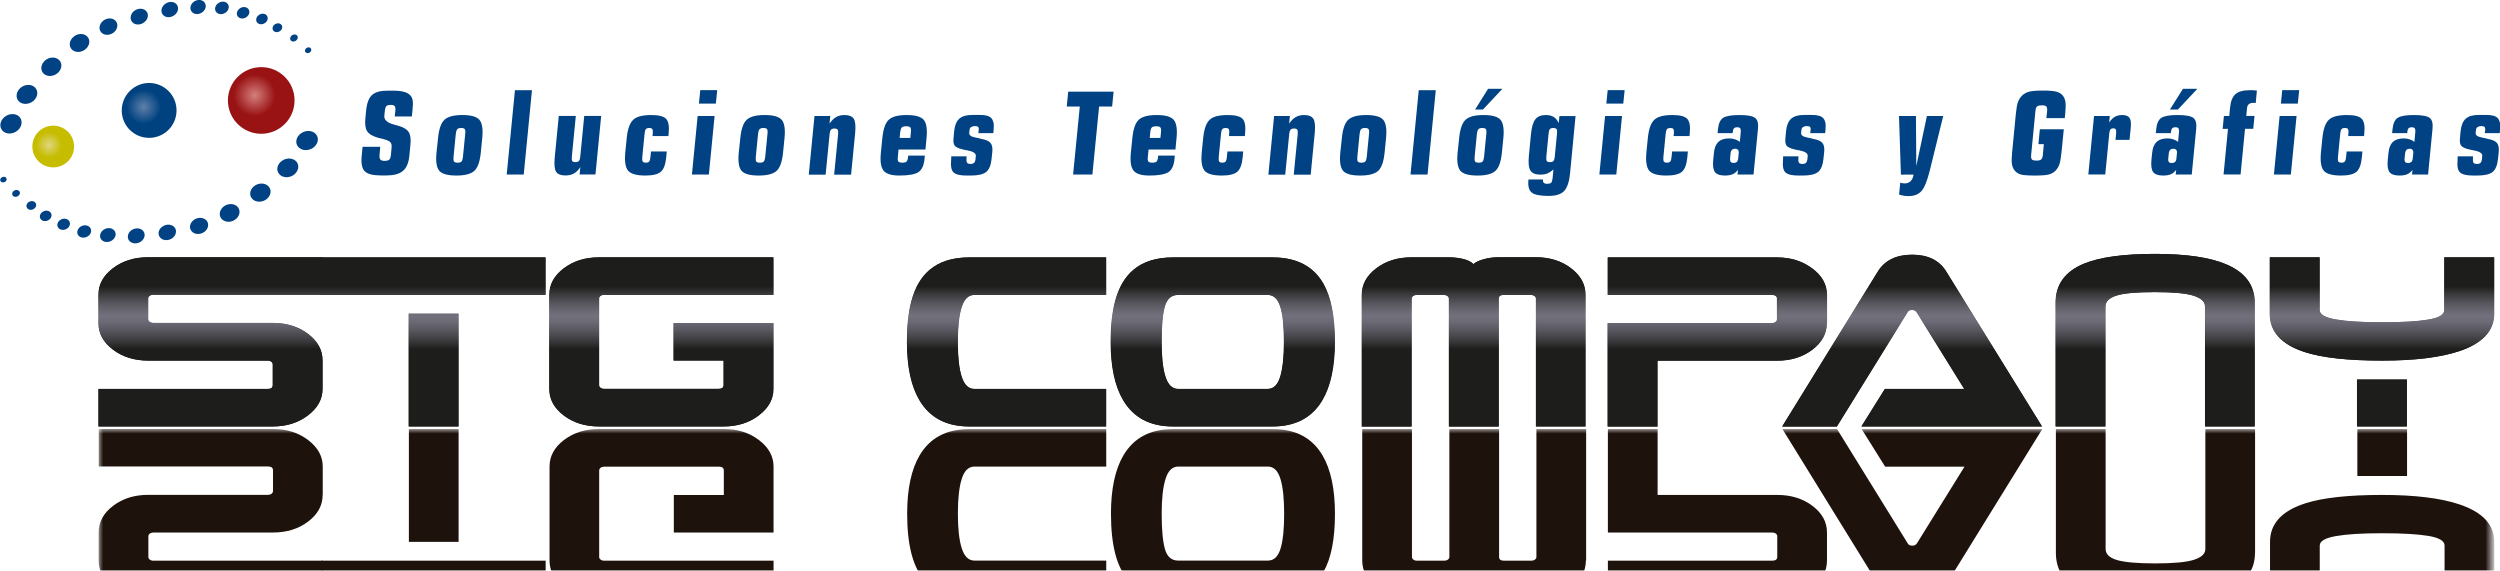 <?xml version="1.0" encoding="utf-8"?>
<!-- Generator: Adobe Illustrator 27.0.0, SVG Export Plug-In . SVG Version: 6.00 Build 0)  -->
<svg version="1.1" id="Capa_1" xmlns="http://www.w3.org/2000/svg" xmlns:xlink="http://www.w3.org/1999/xlink" x="0px" y="0px"
	 viewBox="0 0 276 63" style="enable-background:new 0 0 276 63;" xml:space="preserve">
<style type="text/css">
	.Estilo_x0020_gráfico_x0020_2{fill:url(#SVGID_1_);}
	.st0{fill:#FFFFFF;}
	.st1{fill:url(#SVGID_00000154389608802964830920000002975917929902752424_);}
	.st2{fill:url(#SVGID_00000170268105645818978270000012199831200044182935_);}
	.st3{fill:url(#SVGID_00000129182667956125364230000012666923064892286359_);}
	.st4{fill:url(#SVGID_00000152953581120800523010000011179394626605052853_);}
	.st5{fill:url(#SVGID_00000152981878882651308730000008389173847999289017_);}
	.st6{fill:url(#SVGID_00000003803143865881279200000003560928072481854138_);}
	.st7{fill:url(#SVGID_00000150079078221227761260000004916942668189402808_);}
	.st8{fill:url(#SVGID_00000089574807395594277360000016338290256188656298_);}
	.st9{fill:url(#SVGID_00000127004030570164182690000002114001468137231039_);}
	.st10{fill:url(#SVGID_00000047048903593810014320000008842466286464991628_);}
	.st11{fill:url(#SVGID_00000147203210289516350760000016080708250825994158_);}
	.st12{fill:url(#SVGID_00000133496756365413048940000001109109103653689223_);}
	.st13{fill:url(#SVGID_00000114796633879373284440000013974960387301754512_);}
	.st14{filter:url(#Adobe_OpacityMaskFilter);}
	.st15{fill:url(#SVGID_00000052798057422421552710000007060132319177483146_);}
	.st16{mask:url(#SVGID_00000157306331195891372510000018164908597539717768_);}
	.st17{fill:url(#SVGID_00000152956369436254650740000016305329053238660256_);}
	.st18{fill:url(#SVGID_00000132077274716096164900000003945739468016902026_);}
	.st19{fill:url(#SVGID_00000081619334679694665340000014939999793590604712_);}
	.st20{fill:url(#SVGID_00000161615709917991208180000001643762693280161182_);}
	.st21{fill:url(#SVGID_00000030482259957485916730000014525247882785646483_);}
	.st22{fill:url(#SVGID_00000013901225243951084440000002063508839721678771_);}
	.st23{fill:url(#SVGID_00000083076996805459519600000004534783358257537723_);}
	.st24{fill:url(#SVGID_00000066498968484956093870000013735790945331162785_);}
	.st25{fill:url(#SVGID_00000105388766424892490470000009300482005948057247_);}
	.st26{fill:url(#SVGID_00000147209729062031227470000006938264300783996858_);}
	.st27{fill:url(#SVGID_00000001632479992838356670000007868370038731589282_);}
	.st28{fill:url(#SVGID_00000114759303928126522250000001796796009128632234_);}
	.st29{fill:url(#SVGID_00000046314358690005575880000012563279976189859231_);}
	.st30{filter:url(#Adobe_OpacityMaskFilter_00000173123499117530189450000001572748039381931681_);}
	.st31{fill:url(#SVGID_00000064320523690650297690000002358956067472619422_);}
	.st32{mask:url(#SVGID_00000093891247450423139710000008231947311347107735_);}
	.st33{fill:url(#SVGID_00000103967181870655952390000015394299212099843712_);}
	.st34{fill:url(#SVGID_00000121993707249548095980000015886994382011652244_);}
	.st35{fill:url(#SVGID_00000150095970348293711550000002357768976347835060_);}
	.st36{fill:url(#SVGID_00000177461379715896757890000016979293138839724716_);}
	.st37{fill:url(#SVGID_00000008115633352724872860000012490435452349044875_);}
	.st38{fill:url(#SVGID_00000077301931869480625670000011519588773870250916_);}
	.st39{fill:url(#SVGID_00000177465543156707507280000000135149145533148804_);}
	.st40{fill:url(#SVGID_00000049201758930635528350000005300968871653128321_);}
	.st41{fill:url(#SVGID_00000146457569365393483940000011651362038905187003_);}
	.st42{fill:url(#SVGID_00000040566891577213697750000015377708658787492287_);}
	.st43{fill:#004283;}
	.st44{fill:url(#SVGID_00000025440941363196491070000008304480303958754230_);}
	.st45{fill:url(#SVGID_00000112607226015814281860000011231881759131025035_);}
	.st46{fill:url(#SVGID_00000003070085246597083480000004884022142536183480_);}
	.st47{fill:url(#SVGID_00000012469119784030423800000003287793278623149486_);}
	.st48{fill:url(#SVGID_00000106141012932744075950000006594417852012696500_);}
	.st49{fill:url(#SVGID_00000124848221186618023900000015590387532227816837_);}
	.st50{fill:url(#SVGID_00000048464831018878306420000017447443752371671692_);}
	.st51{fill:url(#SVGID_00000179627896630383874540000010434816334636089534_);}
	.st52{fill:url(#SVGID_00000167391914156117911730000016249409186063641739_);}
	.st53{fill:url(#SVGID_00000166673227392395723230000018162338663094719900_);}
	.st54{fill:url(#SVGID_00000056417978767988680110000013162510954421458843_);}
	.st55{fill:url(#SVGID_00000158001621002468806460000017897576618214834579_);}
	.st56{fill:url(#SVGID_00000003074202732638868060000018386345878371072687_);}
	.st57{filter:url(#Adobe_OpacityMaskFilter_00000163755627415180124820000018315937054109721501_);}
	.st58{fill:url(#SVGID_00000158736005819763325430000010596061411887740572_);}
	.st59{mask:url(#SVGID_00000082359965726264655990000009170023285288744367_);}
	.st60{fill:#1E120D;}
</style>
<linearGradient id="SVGID_1_" gradientUnits="userSpaceOnUse" x1="-203.413" y1="57.823" x2="-203.413" y2="58.823">
	<stop  offset="0" style="stop-color:#1E120D"/>
	<stop  offset="0.082" style="stop-color:#281D19"/>
	<stop  offset="0.232" style="stop-color:#423A3A"/>
	<stop  offset="0.431" style="stop-color:#6C6A6E"/>
	<stop  offset="0.463" style="stop-color:#737277"/>
	<stop  offset="0.669" style="stop-color:#4E4849"/>
	<stop  offset="0.888" style="stop-color:#2B211E"/>
	<stop  offset="1" style="stop-color:#1E120D"/>
</linearGradient>
<g>
	<g>
		<g>
			
				<linearGradient id="SVGID_00000056422588871058245540000015877249002266008706_" gradientUnits="userSpaceOnUse" x1="143.097" y1="31.612" x2="143.097" y2="38.572">
				<stop  offset="0" style="stop-color:#1E120D"/>
				<stop  offset="0.082" style="stop-color:#281D19"/>
				<stop  offset="0.232" style="stop-color:#423A3A"/>
				<stop  offset="0.431" style="stop-color:#6C6A6E"/>
				<stop  offset="0.463" style="stop-color:#737277"/>
				<stop  offset="0.669" style="stop-color:#4E4849"/>
				<stop  offset="0.888" style="stop-color:#2B211E"/>
				<stop  offset="1" style="stop-color:#1E120D"/>
			</linearGradient>
			<path style="fill:url(#SVGID_00000056422588871058245540000015877249002266008706_);" d="M35.59,42.94c0,1.12-0.53,2.09-1.6,2.91
				s-2.36,1.23-3.89,1.23H10.86v-4.14h18.7c0.36,0,0.54-0.14,0.54-0.43v-2.27c0-0.13-0.05-0.23-0.16-0.31
				c-0.11-0.08-0.23-0.12-0.39-0.12H16.35c-1.52,0-2.82-0.4-3.89-1.21s-1.6-1.78-1.6-2.94v-3.11c0-1.15,0.53-2.13,1.6-2.94
				s2.36-1.21,3.89-1.21h19.24v4.14h-18.7c-0.15,0-0.28,0.04-0.39,0.12s-0.16,0.18-0.16,0.29v2.29c0,0.12,0.05,0.21,0.16,0.29
				s0.23,0.12,0.39,0.12H30.1c1.52,0,2.82,0.4,3.89,1.21c1.07,0.81,1.6,1.79,1.6,2.94V42.94z"/>
			
				<linearGradient id="SVGID_00000070821119001753473120000002345930919648309161_" gradientUnits="userSpaceOnUse" x1="143.097" y1="31.612" x2="143.097" y2="38.572">
				<stop  offset="0" style="stop-color:#1E120D"/>
				<stop  offset="0.082" style="stop-color:#281D19"/>
				<stop  offset="0.232" style="stop-color:#423A3A"/>
				<stop  offset="0.431" style="stop-color:#6C6A6E"/>
				<stop  offset="0.463" style="stop-color:#737277"/>
				<stop  offset="0.669" style="stop-color:#4E4849"/>
				<stop  offset="0.888" style="stop-color:#2B211E"/>
				<stop  offset="1" style="stop-color:#1E120D"/>
			</linearGradient>
			<path style="fill:url(#SVGID_00000070821119001753473120000002345930919648309161_);" d="M60.2,32.56H35.47v-4.14H60.2V32.56z
				 M50.6,47.08h-5.49V34.63h5.49V47.08z"/>
			
				<linearGradient id="SVGID_00000124855246482448995620000017820674436136065922_" gradientUnits="userSpaceOnUse" x1="143.097" y1="31.612" x2="143.097" y2="38.572">
				<stop  offset="0" style="stop-color:#1E120D"/>
				<stop  offset="0.082" style="stop-color:#281D19"/>
				<stop  offset="0.232" style="stop-color:#423A3A"/>
				<stop  offset="0.431" style="stop-color:#6C6A6E"/>
				<stop  offset="0.463" style="stop-color:#737277"/>
				<stop  offset="0.669" style="stop-color:#4E4849"/>
				<stop  offset="0.888" style="stop-color:#2B211E"/>
				<stop  offset="1" style="stop-color:#1E120D"/>
			</linearGradient>
			<path style="fill:url(#SVGID_00000124855246482448995620000017820674436136065922_);" d="M85.36,42.94c0,1.12-0.53,2.09-1.6,2.91
				s-2.36,1.23-3.89,1.23H66.12c-1.53,0-2.82-0.4-3.89-1.21c-1.07-0.81-1.6-1.78-1.6-2.94V32.56c0-1.15,0.53-2.13,1.6-2.94
				s2.36-1.21,3.89-1.21h19.24v4.14h-18.7c-0.15,0-0.28,0.04-0.39,0.12c-0.11,0.08-0.16,0.18-0.16,0.29v9.54
				c0,0.13,0.05,0.23,0.16,0.31c0.1,0.08,0.23,0.12,0.39,0.12h12.67c0.36,0,0.54-0.14,0.54-0.43v-2.7h-5.52v-4.14h11.01V42.94z"/>
			
				<linearGradient id="SVGID_00000067210762997273767190000006763148883648684184_" gradientUnits="userSpaceOnUse" x1="143.097" y1="31.612" x2="143.097" y2="38.572">
				<stop  offset="0" style="stop-color:#1E120D"/>
				<stop  offset="0.082" style="stop-color:#281D19"/>
				<stop  offset="0.232" style="stop-color:#423A3A"/>
				<stop  offset="0.431" style="stop-color:#6C6A6E"/>
				<stop  offset="0.463" style="stop-color:#737277"/>
				<stop  offset="0.669" style="stop-color:#4E4849"/>
				<stop  offset="0.888" style="stop-color:#2B211E"/>
				<stop  offset="1" style="stop-color:#1E120D"/>
			</linearGradient>
			<path style="fill:url(#SVGID_00000067210762997273767190000006763148883648684184_);" d="M122.1,47.08h-15.12
				c-2.52,0-4.35-0.97-5.49-2.91c-0.92-1.55-1.37-3.7-1.37-6.43c0-1.78,0.16-3.28,0.49-4.49c0.4-1.51,1.07-2.66,2-3.45
				c1.09-0.92,2.54-1.38,4.37-1.38h15.12v4.14h-14.55c-0.65,0-1.12,0.45-1.4,1.35c-0.29,0.9-0.43,2.18-0.43,3.83
				c0,1.67,0.14,2.95,0.43,3.85s0.75,1.35,1.4,1.35h14.55V47.08z"/>
			
				<linearGradient id="SVGID_00000174581371725528326250000013587159956073779125_" gradientUnits="userSpaceOnUse" x1="143.097" y1="31.612" x2="143.097" y2="38.572">
				<stop  offset="0" style="stop-color:#1E120D"/>
				<stop  offset="0.082" style="stop-color:#281D19"/>
				<stop  offset="0.232" style="stop-color:#423A3A"/>
				<stop  offset="0.431" style="stop-color:#6C6A6E"/>
				<stop  offset="0.463" style="stop-color:#737277"/>
				<stop  offset="0.669" style="stop-color:#4E4849"/>
				<stop  offset="0.888" style="stop-color:#2B211E"/>
				<stop  offset="1" style="stop-color:#1E120D"/>
			</linearGradient>
			<path style="fill:url(#SVGID_00000174581371725528326250000013587159956073779125_);" d="M147.34,37.74
				c0,2.73-0.46,4.88-1.37,6.43c-1.14,1.94-2.97,2.91-5.49,2.91h-11.01c-2.52,0-4.35-0.97-5.49-2.91c-0.92-1.55-1.37-3.7-1.37-6.43
				c0-1.78,0.16-3.28,0.49-4.49c0.4-1.51,1.07-2.66,2-3.45c1.09-0.92,2.54-1.38,4.37-1.38h11.01c2.63,0,4.5,0.97,5.6,2.91
				C146.92,32.81,147.34,34.95,147.34,37.74z M141.74,37.74c0-1.7-0.13-2.99-0.4-3.86c-0.27-0.88-0.73-1.32-1.4-1.32h-9.89
				c-0.74,0-1.23,0.42-1.47,1.27c-0.24,0.85-0.36,2.15-0.36,3.91c0,1.67,0.14,2.95,0.43,3.85s0.75,1.35,1.4,1.35h9.89
				c0.65,0,1.11-0.45,1.39-1.36C141.6,40.67,141.74,39.39,141.74,37.74z"/>
			
				<linearGradient id="SVGID_00000100362655815574665340000005027870729429838741_" gradientUnits="userSpaceOnUse" x1="143.097" y1="31.612" x2="143.097" y2="38.572">
				<stop  offset="0" style="stop-color:#1E120D"/>
				<stop  offset="0.082" style="stop-color:#281D19"/>
				<stop  offset="0.232" style="stop-color:#423A3A"/>
				<stop  offset="0.431" style="stop-color:#6C6A6E"/>
				<stop  offset="0.463" style="stop-color:#737277"/>
				<stop  offset="0.669" style="stop-color:#4E4849"/>
				<stop  offset="0.888" style="stop-color:#2B211E"/>
				<stop  offset="1" style="stop-color:#1E120D"/>
			</linearGradient>
			<path style="fill:url(#SVGID_00000100362655815574665340000005027870729429838741_);" d="M175.05,47.08h-5.49V32.97
				c0-0.12-0.05-0.21-0.16-0.29c-0.11-0.08-0.23-0.12-0.39-0.12h-3.03c-0.36,0-0.54,0.14-0.54,0.41v14.12h-5.49V32.97
				c0-0.12-0.05-0.21-0.16-0.29s-0.23-0.12-0.39-0.12h-3.03c-0.15,0-0.28,0.04-0.39,0.12c-0.11,0.08-0.16,0.18-0.16,0.29v14.12
				h-5.49V32.56c0-1.15,0.53-2.13,1.6-2.94c1.07-0.81,2.36-1.21,3.88-1.21h4.11c0.57,0,1.1,0.06,1.6,0.18
				c0.49,0.12,0.88,0.31,1.14,0.57c0.25-0.23,0.63-0.41,1.16-0.55c0.52-0.14,1.06-0.21,1.61-0.21h4.11c1.52,0,2.82,0.4,3.88,1.21
				s1.6,1.78,1.6,2.94V47.08z"/>
			
				<linearGradient id="SVGID_00000003804865379031805930000018398810503236406180_" gradientUnits="userSpaceOnUse" x1="143.097" y1="31.612" x2="143.097" y2="38.572">
				<stop  offset="0" style="stop-color:#1E120D"/>
				<stop  offset="0.082" style="stop-color:#281D19"/>
				<stop  offset="0.232" style="stop-color:#423A3A"/>
				<stop  offset="0.431" style="stop-color:#6C6A6E"/>
				<stop  offset="0.463" style="stop-color:#737277"/>
				<stop  offset="0.669" style="stop-color:#4E4849"/>
				<stop  offset="0.888" style="stop-color:#2B211E"/>
				<stop  offset="1" style="stop-color:#1E120D"/>
			</linearGradient>
			<path style="fill:url(#SVGID_00000003804865379031805930000018398810503236406180_);" d="M201.66,35.67
				c0,1.15-0.53,2.13-1.6,2.94s-2.36,1.21-3.89,1.21h-13.21v7.27h-5.49V35.67h18.12c0.17,0,0.31-0.04,0.42-0.12
				c0.1-0.08,0.16-0.18,0.16-0.29v-2.29c0-0.27-0.19-0.41-0.57-0.41h-18.12v-4.14h18.7c1.49,0,2.77,0.4,3.86,1.21
				c1.09,0.81,1.63,1.78,1.63,2.94V35.67z"/>
			
				<linearGradient id="SVGID_00000088830058586088316940000004978476132063752347_" gradientUnits="userSpaceOnUse" x1="143.097" y1="31.612" x2="143.097" y2="38.572">
				<stop  offset="0" style="stop-color:#1E120D"/>
				<stop  offset="0.082" style="stop-color:#281D19"/>
				<stop  offset="0.232" style="stop-color:#423A3A"/>
				<stop  offset="0.431" style="stop-color:#6C6A6E"/>
				<stop  offset="0.463" style="stop-color:#737277"/>
				<stop  offset="0.669" style="stop-color:#4E4849"/>
				<stop  offset="0.888" style="stop-color:#2B211E"/>
				<stop  offset="1" style="stop-color:#1E120D"/>
			</linearGradient>
			<path style="fill:url(#SVGID_00000088830058586088316940000004978476132063752347_);" d="M225.42,47.08h-19.93l2.59-4.14h8.76
				l-5.26-8.48c-0.11-0.16-0.28-0.24-0.49-0.24c-0.27,0-0.44,0.08-0.51,0.24l-7.81,12.63h-6.03l10.55-17.09
				c0.76-1.25,2.03-1.88,3.8-1.88c1.75,0,3.01,0.63,3.77,1.88L225.42,47.08z"/>
			
				<linearGradient id="SVGID_00000018228437165424782880000004686754413747354010_" gradientUnits="userSpaceOnUse" x1="143.097" y1="31.612" x2="143.097" y2="38.572">
				<stop  offset="0" style="stop-color:#1E120D"/>
				<stop  offset="0.082" style="stop-color:#281D19"/>
				<stop  offset="0.232" style="stop-color:#423A3A"/>
				<stop  offset="0.431" style="stop-color:#6C6A6E"/>
				<stop  offset="0.463" style="stop-color:#737277"/>
				<stop  offset="0.669" style="stop-color:#4E4849"/>
				<stop  offset="0.888" style="stop-color:#2B211E"/>
				<stop  offset="1" style="stop-color:#1E120D"/>
			</linearGradient>
			<path style="fill:url(#SVGID_00000018228437165424782880000004686754413747354010_);" d="M248.92,47.08h-5.49V33.85
				c0-0.53-0.42-0.93-1.26-1.2s-2.26-0.4-4.26-0.4c-2.02,0-3.44,0.12-4.26,0.38s-1.23,0.66-1.23,1.22v13.23h-5.49V33.42
				c0-2.03,1.06-3.47,3.17-4.33c1.73-0.7,4.34-1.06,7.8-1.06c3.41,0,6.02,0.38,7.83,1.14c2.12,0.89,3.17,2.31,3.17,4.25V47.08z"/>
			
				<linearGradient id="SVGID_00000082347583833173149540000003285822186461129651_" gradientUnits="userSpaceOnUse" x1="143.097" y1="31.612" x2="143.097" y2="38.572">
				<stop  offset="0" style="stop-color:#1E120D"/>
				<stop  offset="0.082" style="stop-color:#281D19"/>
				<stop  offset="0.232" style="stop-color:#423A3A"/>
				<stop  offset="0.431" style="stop-color:#6C6A6E"/>
				<stop  offset="0.463" style="stop-color:#737277"/>
				<stop  offset="0.669" style="stop-color:#4E4849"/>
				<stop  offset="0.888" style="stop-color:#2B211E"/>
				<stop  offset="1" style="stop-color:#1E120D"/>
			</linearGradient>
			<path style="fill:url(#SVGID_00000082347583833173149540000003285822186461129651_);" d="M275.33,34.63
				c0,1.9-1.29,3.28-3.86,4.14c-2.06,0.69-4.9,1.04-8.52,1.04c-3.74,0-6.57-0.31-8.49-0.93c-2.59-0.83-3.89-2.25-3.89-4.25v-6.22
				h5.49v5.81c0,0.49,0.6,0.84,1.81,1.05c1.21,0.21,2.9,0.31,5.08,0.31c2.26,0,3.97-0.1,5.14-0.3c1.17-0.2,1.75-0.55,1.75-1.06
				v-5.81h5.49V34.63z M265.7,47.08h-5.49V41.9h5.49V47.08z"/>
		</g>
	</g>
	<g>
		<path class="st43" d="M41.98,16.21L41.9,17.1c-0.02,0.24,0.01,0.41,0.09,0.51s0.24,0.15,0.47,0.15c0.25,0,0.42-0.05,0.52-0.14
			s0.15-0.27,0.18-0.54l0.06-0.65c0.02-0.19,0.02-0.34,0.01-0.43c-0.02-0.1-0.05-0.18-0.1-0.26c-0.12-0.16-0.42-0.3-0.93-0.42
			l-0.52-0.13c-0.57-0.17-0.96-0.4-1.15-0.71c-0.19-0.3-0.26-0.78-0.19-1.43l0.08-0.84c0.08-0.83,0.3-1.4,0.65-1.72
			s0.92-0.48,1.7-0.48h0.63c0.49,0,0.89,0.04,1.2,0.13c0.31,0.08,0.55,0.22,0.71,0.4c0.13,0.14,0.21,0.32,0.25,0.55
			c0.04,0.23,0.03,0.58-0.02,1.06l-0.07,0.71h-1.89l0.06-0.57c0.03-0.29,0.01-0.48-0.06-0.57c-0.07-0.09-0.22-0.14-0.45-0.14
			c-0.22,0-0.38,0.04-0.47,0.13c-0.09,0.09-0.14,0.25-0.17,0.49l-0.06,0.59c-0.04,0.44,0.31,0.76,1.05,0.96l0.5,0.14
			c0.57,0.16,0.95,0.39,1.14,0.69c0.19,0.3,0.26,0.77,0.19,1.41l-0.12,1.23c-0.07,0.76-0.31,1.31-0.71,1.65s-1,0.5-1.83,0.5h-0.57
			c-0.9,0-1.5-0.15-1.81-0.46c-0.31-0.31-0.42-0.88-0.34-1.7l0.1-1H41.98z"/>
		<path class="st43" d="M48.36,15.25c0.1-1,0.33-1.67,0.7-2.02c0.37-0.35,1.03-0.53,1.99-0.53c0.95,0,1.58,0.18,1.88,0.53
			s0.41,1.03,0.31,2.02l-0.16,1.6c-0.1,0.99-0.33,1.65-0.7,2c-0.37,0.35-1.03,0.53-1.99,0.53c-0.96,0-1.58-0.17-1.89-0.52
			c-0.3-0.35-0.41-1.02-0.31-2.01L48.36,15.25z M50.32,14.78l-0.25,2.54c-0.02,0.25-0.01,0.42,0.05,0.51
			c0.06,0.09,0.2,0.13,0.41,0.13c0.2,0,0.34-0.04,0.42-0.13c0.08-0.09,0.13-0.26,0.16-0.51l0.25-2.54c0.03-0.26,0.01-0.44-0.05-0.52
			c-0.05-0.09-0.19-0.13-0.4-0.13c-0.21,0-0.35,0.05-0.43,0.14C50.4,14.36,50.35,14.53,50.32,14.78z"/>
		<path class="st43" d="M57.82,19.27h-1.88l0.91-9.31h1.88L57.82,19.27z"/>
		<path class="st43" d="M66.37,12.8l-0.63,6.46h-1.75l0.08-0.82c-0.21,0.33-0.45,0.57-0.71,0.71c-0.26,0.15-0.58,0.22-0.95,0.22
			c-0.5,0-0.84-0.14-1.02-0.41c-0.17-0.27-0.22-0.79-0.15-1.55l0.45-4.61h1.88l-0.44,4.51c-0.02,0.23-0.01,0.39,0.05,0.47
			c0.06,0.08,0.17,0.12,0.35,0.12c0.17,0,0.3-0.04,0.38-0.13c0.08-0.09,0.13-0.24,0.15-0.46l0.44-4.51H66.37z"/>
		<path class="st43" d="M73.61,16.72l-0.06,0.66c-0.08,0.78-0.27,1.3-0.59,1.58c-0.32,0.28-0.89,0.42-1.72,0.42
			c-0.96,0-1.59-0.18-1.89-0.53s-0.41-1.02-0.32-2l0.16-1.6c0.1-0.99,0.33-1.66,0.71-2.02c0.37-0.36,1.04-0.53,2-0.53
			c0.83,0,1.38,0.14,1.64,0.42c0.26,0.28,0.36,0.81,0.28,1.59l-0.03,0.31h-1.75l0.02-0.24c0.03-0.26,0.01-0.43-0.04-0.52
			c-0.05-0.09-0.17-0.13-0.34-0.13c-0.17,0-0.3,0.04-0.38,0.13c-0.07,0.09-0.12,0.26-0.14,0.52l-0.25,2.54
			c-0.02,0.25-0.01,0.41,0.04,0.5c0.05,0.09,0.17,0.14,0.35,0.14c0.17,0,0.29-0.04,0.37-0.13c0.07-0.09,0.12-0.26,0.14-0.51
			l0.06-0.6H73.61z"/>
		<path class="st43" d="M78.26,19.27h-1.87l0.63-6.46h1.87L78.26,19.27z M77.16,11.44l0.15-1.49h1.87l-0.15,1.49H77.16z"/>
		<path class="st43" d="M81.73,15.25c0.1-1,0.33-1.67,0.7-2.02c0.37-0.35,1.03-0.53,1.99-0.53c0.95,0,1.58,0.18,1.88,0.53
			s0.41,1.03,0.31,2.02l-0.16,1.6c-0.1,0.99-0.33,1.65-0.7,2c-0.37,0.35-1.03,0.53-1.99,0.53c-0.96,0-1.58-0.17-1.89-0.52
			c-0.3-0.35-0.41-1.02-0.31-2.01L81.73,15.25z M83.69,14.78l-0.25,2.54c-0.02,0.25-0.01,0.42,0.05,0.51
			c0.06,0.09,0.2,0.13,0.41,0.13c0.2,0,0.34-0.04,0.42-0.13c0.08-0.09,0.13-0.26,0.16-0.51l0.25-2.54c0.03-0.26,0.01-0.44-0.05-0.52
			c-0.05-0.09-0.19-0.13-0.4-0.13c-0.21,0-0.35,0.05-0.43,0.14C83.77,14.36,83.72,14.53,83.69,14.78z"/>
		<path class="st43" d="M89.29,19.27l0.63-6.46h1.74l-0.08,0.84c0.22-0.33,0.46-0.57,0.72-0.72s0.57-0.23,0.94-0.23
			c0.5,0,0.84,0.14,1.02,0.42c0.17,0.28,0.22,0.79,0.15,1.55l-0.45,4.61h-1.87l0.44-4.5c0.02-0.23,0-0.39-0.06-0.47
			c-0.05-0.08-0.17-0.12-0.35-0.12c-0.18,0-0.3,0.04-0.38,0.13c-0.08,0.08-0.12,0.24-0.15,0.46l-0.44,4.5H89.29z"/>
		<path class="st43" d="M97.41,15.25c0.1-1,0.33-1.67,0.7-2.02c0.37-0.35,1.03-0.53,1.99-0.53c0.95,0,1.58,0.18,1.88,0.53
			s0.41,1.03,0.31,2.02l-0.12,1.26H99.2l-0.08,0.81c-0.03,0.26,0,0.43,0.06,0.51c0.06,0.08,0.21,0.13,0.44,0.13
			c0.22,0,0.38-0.04,0.47-0.13c0.08-0.09,0.14-0.26,0.16-0.51l0.01-0.14h1.84l-0.04,0.43c-0.07,0.67-0.29,1.14-0.66,1.39
			c-0.38,0.25-1.08,0.38-2.11,0.38c-0.87,0-1.45-0.18-1.74-0.54c-0.3-0.36-0.4-1.02-0.3-1.99L97.41,15.25z M99.38,14.61l-0.06,0.62
			h1.18l0.06-0.62c0.03-0.27,0.01-0.45-0.06-0.54c-0.07-0.08-0.22-0.13-0.47-0.13c-0.23,0-0.39,0.05-0.49,0.14
			C99.47,14.17,99.41,14.35,99.38,14.61z"/>
		<path class="st43" d="M105.02,17.26h1.69c-0.03,0.34-0.02,0.57,0.04,0.68c0.06,0.11,0.19,0.16,0.4,0.16c0.17,0,0.3-0.04,0.38-0.12
			c0.09-0.08,0.14-0.19,0.16-0.35l0.04-0.41c0.03-0.28-0.27-0.49-0.88-0.61c-0.23-0.04-0.41-0.07-0.55-0.11
			c-0.47-0.11-0.77-0.25-0.9-0.42c-0.13-0.17-0.17-0.45-0.13-0.84l0.07-0.76c0.06-0.63,0.25-1.09,0.56-1.37
			c0.31-0.28,0.79-0.42,1.43-0.42h0.86c0.61,0,1.02,0.11,1.24,0.34c0.11,0.11,0.19,0.27,0.24,0.47c0.05,0.2,0.06,0.45,0.03,0.74
			l-0.04,0.46h-1.65l0.04-0.36c0.02-0.16-0.01-0.28-0.07-0.33c-0.06-0.06-0.19-0.09-0.38-0.09c-0.16,0-0.29,0.04-0.39,0.11
			c-0.1,0.07-0.16,0.17-0.17,0.29l-0.04,0.36c-0.02,0.24,0.2,0.41,0.67,0.5c0.13,0.03,0.24,0.05,0.35,0.07
			c0.1,0.02,0.2,0.05,0.3,0.08c0.51,0.09,0.86,0.24,1.03,0.45c0.18,0.21,0.24,0.54,0.2,0.98l-0.08,0.77
			c-0.07,0.7-0.27,1.19-0.59,1.45c-0.33,0.27-0.9,0.4-1.7,0.4h-0.49c-0.71,0-1.18-0.12-1.42-0.35c-0.24-0.23-0.33-0.66-0.27-1.28
			L105.02,17.26z"/>
		<path class="st43" d="M118.47,19.27l0.74-7.51h-1.44l0.16-1.64h5.01l-0.16,1.64h-1.44l-0.74,7.51H118.47z"/>
		<path class="st43" d="M125.01,15.25c0.1-1,0.33-1.67,0.7-2.02c0.37-0.35,1.03-0.53,1.99-0.53c0.95,0,1.58,0.18,1.88,0.53
			s0.41,1.03,0.31,2.02l-0.12,1.26h-2.97l-0.08,0.81c-0.03,0.26,0,0.43,0.06,0.51c0.06,0.08,0.21,0.13,0.44,0.13
			c0.22,0,0.38-0.04,0.47-0.13c0.08-0.09,0.14-0.26,0.16-0.51l0.01-0.14h1.84l-0.04,0.43c-0.07,0.67-0.29,1.14-0.66,1.39
			c-0.38,0.25-1.08,0.38-2.11,0.38c-0.87,0-1.45-0.18-1.74-0.54c-0.3-0.36-0.4-1.02-0.3-1.99L125.01,15.25z M126.99,14.61
			l-0.06,0.62h1.18l0.06-0.62c0.03-0.27,0.01-0.45-0.06-0.54c-0.07-0.08-0.22-0.13-0.47-0.13c-0.23,0-0.39,0.05-0.49,0.14
			C127.07,14.17,127.01,14.35,126.99,14.61z"/>
		<path class="st43" d="M137.25,16.72l-0.06,0.66c-0.08,0.78-0.27,1.3-0.59,1.58c-0.32,0.28-0.89,0.42-1.72,0.42
			c-0.96,0-1.59-0.18-1.89-0.53s-0.41-1.02-0.32-2l0.16-1.6c0.1-0.99,0.33-1.66,0.71-2.02c0.37-0.36,1.04-0.53,2-0.53
			c0.83,0,1.38,0.14,1.64,0.42c0.26,0.28,0.36,0.81,0.28,1.59l-0.03,0.31h-1.75l0.02-0.24c0.03-0.26,0.01-0.43-0.04-0.52
			c-0.05-0.09-0.17-0.13-0.34-0.13c-0.17,0-0.3,0.04-0.38,0.13c-0.07,0.09-0.12,0.26-0.14,0.52l-0.25,2.54
			c-0.02,0.25-0.01,0.41,0.04,0.5c0.05,0.09,0.17,0.14,0.35,0.14c0.17,0,0.29-0.04,0.37-0.13c0.07-0.09,0.12-0.26,0.14-0.51
			l0.06-0.6H137.25z"/>
		<path class="st43" d="M140.03,19.27l0.63-6.46h1.74l-0.08,0.84c0.22-0.33,0.46-0.57,0.72-0.72s0.57-0.23,0.94-0.23
			c0.5,0,0.84,0.14,1.02,0.42c0.17,0.28,0.22,0.79,0.15,1.55l-0.45,4.61h-1.87l0.44-4.5c0.02-0.23,0-0.39-0.06-0.47
			c-0.05-0.08-0.17-0.12-0.35-0.12c-0.18,0-0.3,0.04-0.38,0.13c-0.08,0.08-0.12,0.24-0.15,0.46l-0.44,4.5H140.03z"/>
		<path class="st43" d="M148.14,15.25c0.1-1,0.33-1.67,0.7-2.02c0.37-0.35,1.03-0.53,1.99-0.53c0.95,0,1.58,0.18,1.88,0.53
			s0.41,1.03,0.31,2.02l-0.16,1.6c-0.1,0.99-0.33,1.65-0.7,2c-0.37,0.35-1.03,0.53-1.99,0.53c-0.96,0-1.58-0.17-1.89-0.52
			c-0.3-0.35-0.41-1.02-0.31-2.01L148.14,15.25z M150.1,14.78l-0.25,2.54c-0.02,0.25-0.01,0.42,0.05,0.51
			c0.06,0.09,0.2,0.13,0.41,0.13c0.2,0,0.34-0.04,0.42-0.13c0.08-0.09,0.13-0.26,0.16-0.51l0.25-2.54c0.03-0.26,0.01-0.44-0.05-0.52
			c-0.05-0.09-0.19-0.13-0.4-0.13c-0.21,0-0.35,0.05-0.43,0.14C150.18,14.36,150.13,14.53,150.1,14.78z"/>
		<path class="st43" d="M157.6,19.27h-1.88l0.91-9.31h1.88L157.6,19.27z"/>
		<path class="st43" d="M161.09,15.25c0.1-1,0.33-1.67,0.7-2.02c0.37-0.35,1.03-0.53,1.99-0.53c0.95,0,1.58,0.18,1.88,0.53
			s0.41,1.03,0.31,2.02l-0.16,1.6c-0.1,0.99-0.33,1.65-0.7,2c-0.37,0.35-1.03,0.53-1.99,0.53c-0.96,0-1.58-0.17-1.89-0.52
			c-0.3-0.35-0.41-1.02-0.31-2.01L161.09,15.25z M163.05,14.78l-0.25,2.54c-0.02,0.25-0.01,0.42,0.05,0.51
			c0.06,0.09,0.2,0.13,0.41,0.13c0.2,0,0.34-0.04,0.42-0.13c0.08-0.09,0.13-0.26,0.16-0.51l0.25-2.54c0.03-0.26,0.01-0.44-0.05-0.52
			c-0.05-0.09-0.19-0.13-0.4-0.13c-0.21,0-0.35,0.05-0.43,0.14C163.13,14.36,163.08,14.53,163.05,14.78z M165.87,9.8l-2.15,2.29
			h-0.87l1.44-2.29H165.87z"/>
		<path class="st43" d="M173.34,19.09c-0.09,0.97-0.32,1.64-0.66,2c-0.35,0.36-0.92,0.54-1.72,0.54c-0.94,0-1.57-0.13-1.87-0.38
			c-0.3-0.25-0.42-0.72-0.35-1.4l0-0.04h1.61c-0.02,0.18,0.01,0.3,0.08,0.37c0.07,0.07,0.2,0.11,0.39,0.11
			c0.21,0,0.35-0.04,0.43-0.12c0.08-0.08,0.13-0.26,0.16-0.52l0.09-0.94c-0.21,0.19-0.43,0.33-0.65,0.43
			c-0.22,0.09-0.49,0.14-0.79,0.14c-0.55,0-0.91-0.15-1.1-0.45s-0.25-0.85-0.17-1.64l0.23-2.4c0.08-0.78,0.24-1.32,0.49-1.63
			c0.25-0.31,0.63-0.46,1.15-0.46c0.36,0,0.65,0.07,0.88,0.22c0.23,0.15,0.41,0.37,0.54,0.67l0.08-0.78h1.78L173.34,19.09z
			 M171.65,17.25l0.24-2.47c0.03-0.26,0.01-0.44-0.04-0.52c-0.06-0.08-0.18-0.13-0.36-0.13c-0.18,0-0.31,0.04-0.39,0.13
			c-0.07,0.09-0.12,0.26-0.14,0.52l-0.24,2.47c-0.03,0.26-0.01,0.43,0.04,0.52c0.05,0.09,0.17,0.13,0.36,0.13
			c0.18,0,0.31-0.04,0.38-0.12S171.63,17.51,171.65,17.25z"/>
		<path class="st43" d="M178.44,19.27h-1.87l0.63-6.46h1.87L178.44,19.27z M177.34,11.44l0.15-1.49h1.87l-0.15,1.49H177.34z"/>
		<path class="st43" d="M186.34,16.72l-0.06,0.66c-0.08,0.78-0.27,1.3-0.59,1.58c-0.32,0.28-0.89,0.42-1.72,0.42
			c-0.96,0-1.59-0.18-1.89-0.53s-0.41-1.02-0.32-2l0.16-1.6c0.1-0.99,0.33-1.66,0.71-2.02c0.37-0.36,1.04-0.53,2-0.53
			c0.83,0,1.38,0.14,1.64,0.42c0.26,0.28,0.36,0.81,0.28,1.59l-0.03,0.31h-1.75l0.02-0.24c0.03-0.26,0.01-0.43-0.04-0.52
			c-0.05-0.09-0.17-0.13-0.34-0.13c-0.17,0-0.3,0.04-0.38,0.13c-0.07,0.09-0.12,0.26-0.14,0.52l-0.25,2.54
			c-0.02,0.25-0.01,0.41,0.04,0.5c0.05,0.09,0.17,0.14,0.35,0.14c0.17,0,0.29-0.04,0.37-0.13c0.07-0.09,0.12-0.26,0.14-0.51
			l0.06-0.6H186.34z"/>
		<path class="st43" d="M191.82,19.27l0.05-0.52c-0.16,0.22-0.35,0.38-0.57,0.48c-0.23,0.1-0.52,0.15-0.87,0.15
			c-0.54,0-0.91-0.13-1.1-0.38c-0.19-0.26-0.25-0.71-0.19-1.36l0.08-0.78c0.05-0.53,0.21-0.93,0.49-1.19
			c0.27-0.26,0.67-0.39,1.19-0.39c0.23,0,0.44,0.03,0.64,0.1c0.2,0.06,0.38,0.16,0.54,0.28l0.09-0.96c0.03-0.26,0.01-0.43-0.04-0.52
			c-0.05-0.09-0.17-0.13-0.35-0.13c-0.17,0-0.29,0.04-0.36,0.13c-0.07,0.08-0.12,0.26-0.14,0.52h-1.66l0.05-0.47
			c0.06-0.59,0.24-1,0.55-1.21c0.31-0.21,0.91-0.32,1.81-0.32c0.89,0,1.47,0.11,1.74,0.32c0.27,0.21,0.37,0.62,0.31,1.21l-0.49,5.04
			H191.82z M191.89,17.55l0.07-0.69c0.01-0.14-0.02-0.24-0.09-0.32s-0.18-0.12-0.32-0.12s-0.25,0.04-0.34,0.12
			c-0.08,0.08-0.13,0.19-0.15,0.33L191,17.55c-0.01,0.14,0.01,0.25,0.08,0.33c0.07,0.08,0.17,0.11,0.32,0.11
			c0.14,0,0.25-0.04,0.34-0.11C191.82,17.81,191.87,17.7,191.89,17.55z"/>
		<path class="st43" d="M196.86,17.26h1.69c-0.03,0.34-0.02,0.57,0.04,0.68c0.06,0.11,0.19,0.16,0.4,0.16c0.17,0,0.3-0.04,0.38-0.12
			c0.09-0.08,0.14-0.19,0.16-0.35l0.04-0.41c0.03-0.28-0.27-0.49-0.88-0.61c-0.23-0.04-0.41-0.07-0.55-0.11
			c-0.47-0.11-0.77-0.25-0.9-0.42c-0.13-0.17-0.17-0.45-0.13-0.84l0.07-0.76c0.06-0.63,0.25-1.09,0.56-1.37
			c0.31-0.28,0.79-0.42,1.43-0.42h0.86c0.61,0,1.02,0.11,1.24,0.34c0.11,0.11,0.19,0.27,0.24,0.47c0.05,0.2,0.06,0.45,0.03,0.74
			l-0.04,0.46h-1.65l0.04-0.36c0.02-0.16-0.01-0.28-0.07-0.33c-0.06-0.06-0.19-0.09-0.38-0.09c-0.16,0-0.29,0.04-0.39,0.11
			c-0.1,0.07-0.16,0.17-0.17,0.29l-0.04,0.36c-0.02,0.24,0.2,0.41,0.67,0.5c0.13,0.03,0.24,0.05,0.35,0.07
			c0.1,0.02,0.2,0.05,0.3,0.08c0.51,0.09,0.86,0.24,1.03,0.45c0.18,0.21,0.24,0.54,0.2,0.98l-0.08,0.77
			c-0.07,0.7-0.27,1.19-0.59,1.45c-0.33,0.27-0.9,0.4-1.7,0.4h-0.49c-0.71,0-1.18-0.12-1.42-0.35c-0.24-0.23-0.33-0.66-0.27-1.28
			L196.86,17.26z"/>
		<path class="st43" d="M209.86,19.27l-0.21-6.46h1.87l0.04,5.53l1.17-5.53h1.8l-1.48,6.01c-0.29,1.15-0.59,1.91-0.93,2.28
			c-0.33,0.37-0.81,0.55-1.44,0.55c-0.16,0-0.31-0.01-0.47-0.04c-0.12-0.02-0.21-0.03-0.27-0.05c-0.06-0.01-0.15-0.04-0.28-0.08
			l0.13-1.31l0.27,0.06l0.21,0.02c0.27,0,0.48-0.08,0.65-0.24c0.09-0.08,0.16-0.19,0.22-0.31c0.06-0.12,0.1-0.26,0.11-0.42H209.86z"
			/>
		<path class="st43" d="M227.84,14.3l-0.25,2.51c-0.06,0.6-0.14,1.04-0.23,1.32c-0.1,0.28-0.24,0.51-0.43,0.71
			c-0.19,0.2-0.44,0.34-0.73,0.42c-0.29,0.08-0.81,0.12-1.55,0.12c-0.78,0-1.31-0.04-1.57-0.12c-0.26-0.08-0.48-0.22-0.66-0.43
			c-0.15-0.18-0.25-0.42-0.3-0.7c-0.05-0.28-0.04-0.72,0.02-1.33l0.41-4.23c0.06-0.62,0.14-1.06,0.24-1.32
			c0.1-0.27,0.25-0.5,0.45-0.7c0.2-0.2,0.46-0.34,0.78-0.43c0.16-0.04,0.36-0.07,0.61-0.09c0.25-0.02,0.56-0.03,0.94-0.03
			c0.67,0,1.15,0.04,1.45,0.12c0.3,0.08,0.54,0.22,0.71,0.43c0.15,0.18,0.24,0.41,0.29,0.68s0.04,0.72-0.02,1.34l-0.05,0.47h-2.03
			l0.08-0.77c0.02-0.25,0-0.42-0.08-0.51c-0.08-0.09-0.24-0.13-0.5-0.13c-0.25,0-0.43,0.04-0.54,0.13
			c-0.09,0.09-0.15,0.26-0.17,0.51l-0.47,4.82c-0.03,0.26,0,0.43,0.08,0.51c0.08,0.09,0.25,0.13,0.51,0.13
			c0.25,0,0.43-0.04,0.52-0.13c0.1-0.09,0.16-0.26,0.18-0.51l0.11-1.18h-0.6l0.16-1.64H227.84z"/>
		<path class="st43" d="M230.55,19.27l0.63-6.46h1.74l-0.07,0.71c0.19-0.28,0.4-0.49,0.62-0.62c0.23-0.13,0.5-0.2,0.82-0.2
			c0.39,0,0.65,0.1,0.8,0.3s0.19,0.54,0.15,1.02l-0.14,1.42h-1.55l0.07-0.68c0.02-0.23,0.01-0.39-0.04-0.47
			c-0.04-0.08-0.13-0.12-0.28-0.12c-0.14,0-0.24,0.04-0.31,0.12c-0.06,0.08-0.1,0.24-0.13,0.47l-0.44,4.5H230.55z"/>
		<path class="st43" d="M240.2,19.27l0.05-0.52c-0.16,0.22-0.35,0.38-0.57,0.48c-0.23,0.1-0.52,0.15-0.87,0.15
			c-0.54,0-0.91-0.13-1.1-0.38c-0.19-0.26-0.25-0.71-0.19-1.36l0.08-0.78c0.05-0.53,0.21-0.93,0.49-1.19
			c0.27-0.26,0.67-0.39,1.19-0.39c0.23,0,0.44,0.03,0.64,0.1c0.2,0.06,0.38,0.16,0.54,0.28l0.09-0.96c0.03-0.26,0.01-0.43-0.04-0.52
			c-0.05-0.09-0.17-0.13-0.35-0.13c-0.17,0-0.29,0.04-0.36,0.13c-0.07,0.08-0.12,0.26-0.14,0.52H238l0.05-0.47
			c0.06-0.59,0.24-1,0.55-1.21c0.31-0.21,0.91-0.32,1.81-0.32c0.89,0,1.47,0.11,1.74,0.32c0.27,0.21,0.37,0.62,0.31,1.21l-0.49,5.04
			H240.2z M240.27,17.55l0.07-0.69c0.01-0.14-0.02-0.24-0.09-0.32s-0.18-0.12-0.32-0.12s-0.25,0.04-0.34,0.12
			c-0.08,0.08-0.13,0.19-0.15,0.33l-0.07,0.69c-0.01,0.14,0.01,0.25,0.08,0.33c0.07,0.08,0.17,0.11,0.32,0.11
			c0.14,0,0.25-0.04,0.34-0.11C240.2,17.81,240.26,17.7,240.27,17.55z M242.59,9.8l-2.15,2.29h-0.88L241,9.8H242.59z"/>
		<path class="st43" d="M245.48,19.27l0.49-5.04h-0.59l0.14-1.42h0.59l0.09-0.93c0.07-0.7,0.26-1.19,0.59-1.48
			c0.33-0.29,0.84-0.44,1.54-0.44c0.07,0,0.14,0,0.2,0s0.14,0,0.22,0l0.41,0.04l-0.13,1.38l-0.04-0.01l-0.22-0.02
			c-0.21,0-0.37,0.05-0.5,0.15c-0.12,0.1-0.18,0.25-0.2,0.44l-0.08,0.86h0.91l-0.14,1.42h-0.91l-0.49,5.04H245.48z"/>
		<path class="st43" d="M252.91,19.27h-1.87l0.63-6.46h1.87L252.91,19.27z M251.81,11.44l0.15-1.49h1.87l-0.15,1.49H251.81z"/>
		<path class="st43" d="M260.81,16.72l-0.06,0.66c-0.08,0.78-0.27,1.3-0.59,1.58c-0.32,0.28-0.89,0.42-1.72,0.42
			c-0.96,0-1.59-0.18-1.89-0.53s-0.41-1.02-0.32-2l0.16-1.6c0.1-0.99,0.33-1.66,0.71-2.02c0.37-0.36,1.04-0.53,2-0.53
			c0.83,0,1.38,0.14,1.64,0.42c0.26,0.28,0.36,0.81,0.28,1.59l-0.03,0.31h-1.75l0.02-0.24c0.03-0.26,0.01-0.43-0.04-0.52
			c-0.05-0.09-0.17-0.13-0.34-0.13c-0.17,0-0.3,0.04-0.38,0.13c-0.07,0.09-0.12,0.26-0.14,0.52l-0.25,2.54
			c-0.02,0.25-0.01,0.41,0.04,0.5c0.05,0.09,0.17,0.14,0.35,0.14c0.17,0,0.29-0.04,0.37-0.13c0.07-0.09,0.12-0.26,0.14-0.51
			l0.06-0.6H260.81z"/>
		<path class="st43" d="M266.29,19.27l0.05-0.52c-0.16,0.22-0.35,0.38-0.57,0.48c-0.23,0.1-0.52,0.15-0.87,0.15
			c-0.54,0-0.91-0.13-1.1-0.38c-0.19-0.26-0.25-0.71-0.19-1.36l0.08-0.78c0.05-0.53,0.21-0.93,0.49-1.19
			c0.27-0.26,0.67-0.39,1.19-0.39c0.23,0,0.44,0.03,0.64,0.1c0.2,0.06,0.39,0.16,0.54,0.28l0.09-0.96c0.03-0.26,0.01-0.43-0.04-0.52
			c-0.05-0.09-0.17-0.13-0.35-0.13c-0.17,0-0.29,0.04-0.36,0.13c-0.07,0.08-0.12,0.26-0.14,0.52h-1.66l0.05-0.47
			c0.06-0.59,0.24-1,0.55-1.21c0.31-0.21,0.91-0.32,1.81-0.32c0.89,0,1.47,0.11,1.74,0.32c0.27,0.21,0.37,0.62,0.31,1.21l-0.49,5.04
			H266.29z M266.36,17.55l0.07-0.69c0.01-0.14-0.02-0.24-0.09-0.32s-0.18-0.12-0.32-0.12s-0.25,0.04-0.34,0.12
			c-0.08,0.08-0.13,0.19-0.15,0.33l-0.07,0.69c-0.01,0.14,0.01,0.25,0.08,0.33c0.07,0.08,0.17,0.11,0.32,0.11
			c0.14,0,0.25-0.04,0.34-0.11C266.29,17.81,266.34,17.7,266.36,17.55z"/>
		<path class="st43" d="M271.33,17.26h1.69c-0.03,0.34-0.02,0.57,0.04,0.68c0.06,0.11,0.19,0.16,0.4,0.16c0.17,0,0.3-0.04,0.38-0.12
			c0.09-0.08,0.14-0.19,0.16-0.35l0.04-0.41c0.03-0.28-0.27-0.49-0.88-0.61c-0.23-0.04-0.41-0.07-0.55-0.11
			c-0.47-0.11-0.77-0.25-0.9-0.42c-0.13-0.17-0.17-0.45-0.13-0.84l0.07-0.76c0.06-0.63,0.25-1.09,0.56-1.37
			c0.31-0.28,0.79-0.42,1.43-0.42h0.86c0.61,0,1.02,0.11,1.24,0.34c0.11,0.11,0.19,0.27,0.24,0.47c0.05,0.2,0.06,0.45,0.03,0.74
			l-0.04,0.46h-1.65l0.04-0.36c0.02-0.16-0.01-0.28-0.07-0.33c-0.06-0.06-0.19-0.09-0.38-0.09c-0.16,0-0.29,0.04-0.39,0.11
			c-0.1,0.07-0.16,0.17-0.17,0.29l-0.04,0.36c-0.02,0.24,0.2,0.41,0.67,0.5c0.13,0.03,0.24,0.05,0.35,0.07
			c0.1,0.02,0.2,0.05,0.3,0.08c0.51,0.09,0.86,0.24,1.03,0.45c0.18,0.21,0.24,0.54,0.2,0.98l-0.08,0.77
			c-0.07,0.7-0.27,1.19-0.59,1.45c-0.33,0.27-0.9,0.4-1.7,0.4h-0.49c-0.71,0-1.18-0.12-1.42-0.35c-0.24-0.23-0.33-0.66-0.27-1.28
			L271.33,17.26z"/>
	</g>
	<g>
		
			<radialGradient id="SVGID_00000176023015204296351110000010715894220476119185_" cx="633.806" cy="-1210.883" r="2.469" gradientTransform="matrix(0.581 0 0 0.581 -362.825 719.513)" gradientUnits="userSpaceOnUse">
			<stop  offset="0" style="stop-color:#DFD780"/>
			<stop  offset="1" style="stop-color:#C6BC00"/>
		</radialGradient>
		<path style="fill:url(#SVGID_00000176023015204296351110000010715894220476119185_);" d="M8.18,16.18c0,1.27-1.03,2.3-2.3,2.3
			c-1.27,0-2.31-1.03-2.31-2.3c0-1.28,1.03-2.31,2.31-2.31C7.15,13.87,8.18,14.9,8.18,16.18z"/>
		
			<radialGradient id="SVGID_00000097483601682357933760000010373823967325691810_" cx="651.789" cy="-1218.096" r="3.242" gradientTransform="matrix(0.581 0 0 0.581 -362.825 719.513)" gradientUnits="userSpaceOnUse">
			<stop  offset="0" style="stop-color:#5F80A9"/>
			<stop  offset="1" style="stop-color:#004280"/>
		</radialGradient>
		<path style="fill:url(#SVGID_00000097483601682357933760000010373823967325691810_);" d="M19.49,12.19c0,1.67-1.35,3.03-3.03,3.03
			c-1.67,0-3.02-1.35-3.02-3.03c0-1.67,1.36-3.03,3.02-3.03C18.14,9.16,19.49,10.52,19.49,12.19z"/>
		
			<radialGradient id="SVGID_00000017486178856765990220000003400471406439577752_" cx="672.87" cy="-1220.303" r="3.942" gradientTransform="matrix(0.581 0 0 0.581 -362.825 719.513)" gradientUnits="userSpaceOnUse">
			<stop  offset="0" style="stop-color:#D3807D"/>
			<stop  offset="1" style="stop-color:#9A1314"/>
		</radialGradient>
		<path style="fill:url(#SVGID_00000017486178856765990220000003400471406439577752_);" d="M32.52,11.09c0,2.03-1.65,3.68-3.68,3.68
			c-2.03,0-3.68-1.65-3.68-3.68c0-2.03,1.65-3.68,3.68-3.68C30.87,7.41,32.52,9.05,32.52,11.09z"/>
		<path class="st43" d="M2.13,12.88c-0.41-0.4-1.14-0.38-1.65,0.05c-0.51,0.44-0.59,1.11-0.18,1.52c0.4,0.41,1.14,0.38,1.65-0.05
			C2.45,13.98,2.53,13.29,2.13,12.88z M3.87,9.66c-0.4-0.4-1.11-0.38-1.61,0.04c-0.49,0.43-0.57,1.09-0.18,1.49
			c0.4,0.39,1.11,0.37,1.61-0.05C4.18,10.72,4.26,10.06,3.87,9.66z M6.53,6.63C6.15,6.25,5.45,6.26,4.98,6.67
			C4.5,7.09,4.42,7.73,4.8,8.11C5.18,8.5,5.88,8.48,6.36,8.07C6.84,7.66,6.92,7.02,6.53,6.63z M9.62,4.02
			C9.25,3.65,8.57,3.66,8.11,4.07c-0.47,0.4-0.55,1.03-0.17,1.4c0.37,0.37,1.05,0.35,1.51-0.05C9.92,5.03,10,4.4,9.62,4.02z
			 M12.74,2.28c-0.33-0.34-0.96-0.33-1.38,0.04c-0.43,0.36-0.5,0.94-0.16,1.28c0.34,0.34,0.96,0.32,1.39-0.04
			C13.01,3.19,13.08,2.62,12.74,2.28z M16.12,1.2c-0.33-0.33-0.93-0.31-1.34,0.03c-0.41,0.35-0.48,0.91-0.15,1.24
			c0.32,0.33,0.92,0.31,1.33-0.04C16.38,2.08,16.45,1.52,16.12,1.2z M19.46,0.44c-0.32-0.32-0.89-0.3-1.29,0.04
			c-0.4,0.34-0.46,0.87-0.15,1.19c0.32,0.32,0.89,0.3,1.29-0.04C19.71,1.29,19.77,0.76,19.46,0.44z M22.53,0.21
			c-0.29-0.3-0.83-0.28-1.19,0.03c-0.37,0.31-0.43,0.81-0.13,1.1c0.29,0.3,0.83,0.28,1.19-0.04C22.76,1,22.82,0.51,22.53,0.21z
			 M25.09,0.37c-0.26-0.26-0.73-0.25-1.06,0.03c-0.33,0.28-0.38,0.72-0.12,0.97c0.26,0.27,0.74,0.25,1.06-0.03
			C25.3,1.07,25.35,0.63,25.09,0.37z M27.38,0.95c-0.24-0.24-0.67-0.23-0.97,0.03c-0.3,0.25-0.35,0.66-0.11,0.89
			c0.24,0.24,0.67,0.23,0.97-0.03C27.57,1.59,27.62,1.19,27.38,0.95z M29.42,1.67c-0.22-0.22-0.63-0.21-0.9,0.03
			c-0.27,0.23-0.32,0.6-0.1,0.82c0.22,0.22,0.62,0.21,0.9-0.03C29.59,2.27,29.63,1.9,29.42,1.67z M31.04,2.71
			c-0.18-0.19-0.52-0.18-0.75,0.02c-0.23,0.19-0.27,0.5-0.08,0.69c0.18,0.18,0.52,0.17,0.74-0.02C31.19,3.2,31.23,2.89,31.04,2.71z
			 M32.79,3.91c-0.15-0.15-0.42-0.14-0.6,0.02c-0.18,0.16-0.21,0.4-0.07,0.55c0.15,0.15,0.41,0.14,0.59-0.02
			C32.9,4.3,32.93,4.05,32.79,3.91z M34.29,5.31c-0.12-0.12-0.34-0.11-0.49,0.02c-0.15,0.13-0.18,0.33-0.06,0.45
			c0.12,0.12,0.34,0.11,0.5-0.01C34.39,5.64,34.41,5.43,34.29,5.31z"/>
		<path class="st43" d="M32.9,16.19c0.36,0.45,1.09,0.51,1.65,0.14c0.55-0.38,0.71-1.04,0.35-1.49c-0.35-0.45-1.09-0.51-1.64-0.14
			C32.7,15.07,32.54,15.74,32.9,16.19z M30.8,19.19c0.35,0.44,1.06,0.5,1.6,0.14c0.53-0.37,0.69-1.02,0.35-1.46
			c-0.35-0.43-1.06-0.5-1.6-0.13C30.61,18.1,30.45,18.75,30.8,19.19z M27.8,21.9c0.34,0.43,1.03,0.49,1.56,0.14
			c0.52-0.36,0.67-0.99,0.33-1.41c-0.33-0.43-1.03-0.49-1.55-0.14C27.61,20.84,27.46,21.47,27.8,21.9z M24.43,24.13
			c0.33,0.41,1,0.48,1.51,0.13c0.51-0.34,0.66-0.96,0.33-1.38c-0.33-0.41-1-0.47-1.51-0.13C24.25,23.1,24.11,23.72,24.43,24.13z
			 M21.14,25.51c0.3,0.38,0.91,0.43,1.38,0.12c0.47-0.31,0.6-0.88,0.3-1.26c-0.3-0.37-0.92-0.43-1.38-0.12
			C20.97,24.57,20.83,25.13,21.14,25.51z M17.66,26.2c0.29,0.37,0.88,0.41,1.33,0.12c0.44-0.3,0.58-0.85,0.29-1.21
			c-0.29-0.36-0.88-0.42-1.33-0.11C17.5,25.29,17.37,25.83,17.66,26.2z M14.26,26.57c0.28,0.35,0.85,0.4,1.28,0.11
			c0.43-0.29,0.56-0.82,0.28-1.17c-0.27-0.35-0.85-0.4-1.29-0.11C14.11,25.69,13.98,26.21,14.26,26.57z M11.18,26.44
			c0.26,0.33,0.79,0.37,1.19,0.1c0.4-0.27,0.52-0.75,0.26-1.08c-0.26-0.33-0.79-0.37-1.19-0.1C11.04,25.64,10.93,26.12,11.18,26.44z
			 M8.65,25.99c0.22,0.29,0.7,0.33,1.06,0.09c0.36-0.24,0.46-0.67,0.23-0.96c-0.23-0.29-0.71-0.33-1.06-0.09
			C8.53,25.27,8.42,25.7,8.65,25.99z M6.44,25.15c0.21,0.27,0.64,0.3,0.96,0.09c0.33-0.22,0.42-0.61,0.21-0.87
			c-0.21-0.27-0.64-0.31-0.97-0.08C6.33,24.5,6.23,24.89,6.44,25.15z M4.5,24.2c0.19,0.25,0.59,0.28,0.89,0.08
			c0.3-0.2,0.39-0.56,0.2-0.81C5.4,23.22,5,23.19,4.7,23.39C4.4,23.59,4.31,23.95,4.5,24.2z M3.01,22.99
			c0.16,0.21,0.49,0.24,0.74,0.06c0.25-0.16,0.32-0.47,0.16-0.67c-0.16-0.21-0.49-0.23-0.74-0.07C2.92,22.48,2.84,22.78,3.01,22.99z
			 M1.41,21.59C1.54,21.76,1.8,21.78,2,21.64c0.2-0.13,0.26-0.37,0.13-0.54C2,20.95,1.74,20.92,1.54,21.06
			C1.34,21.19,1.28,21.43,1.41,21.59z M0.08,20.03c0.1,0.13,0.32,0.15,0.49,0.04c0.17-0.11,0.21-0.31,0.11-0.44
			c-0.1-0.14-0.32-0.15-0.49-0.04C0.02,19.69-0.03,19.89,0.08,20.03z"/>
	</g>
	<g>
		<g>
			
				<linearGradient id="SVGID_00000050650518697509285550000001601275819190057641_" gradientUnits="userSpaceOnUse" x1="143.13" y1="31.612" x2="143.13" y2="38.572">
				<stop  offset="1.271566e-06" style="stop-color:#1D1D1B"/>
				<stop  offset="0.101" style="stop-color:#353436"/>
				<stop  offset="0.263" style="stop-color:#56555C"/>
				<stop  offset="0.394" style="stop-color:#6A6973"/>
				<stop  offset="0.475" style="stop-color:#72707C"/>
				<stop  offset="0.565" style="stop-color:#6B6974"/>
				<stop  offset="0.705" style="stop-color:#57565E"/>
				<stop  offset="0.877" style="stop-color:#383739"/>
				<stop  offset="1" style="stop-color:#1D1D1B"/>
			</linearGradient>
			<path style="fill:url(#SVGID_00000050650518697509285550000001601275819190057641_);" d="M35.62,42.94c0,1.12-0.53,2.09-1.6,2.91
				s-2.36,1.23-3.89,1.23H10.89v-4.14h18.7c0.36,0,0.54-0.14,0.54-0.43v-2.27c0-0.13-0.05-0.23-0.16-0.31
				c-0.11-0.08-0.23-0.12-0.39-0.12H16.38c-1.52,0-2.82-0.4-3.89-1.21s-1.6-1.78-1.6-2.94v-3.11c0-1.15,0.53-2.13,1.6-2.94
				s2.36-1.21,3.89-1.21h19.24v4.14h-18.7c-0.15,0-0.28,0.04-0.39,0.12s-0.16,0.18-0.16,0.29v2.29c0,0.12,0.05,0.21,0.16,0.29
				s0.23,0.12,0.39,0.12h13.21c1.52,0,2.82,0.4,3.89,1.21c1.07,0.81,1.6,1.79,1.6,2.94V42.94z"/>
			
				<linearGradient id="SVGID_00000161606607446475691960000012282973802538430355_" gradientUnits="userSpaceOnUse" x1="143.13" y1="31.612" x2="143.13" y2="38.572">
				<stop  offset="1.271566e-06" style="stop-color:#1D1D1B"/>
				<stop  offset="0.101" style="stop-color:#353436"/>
				<stop  offset="0.263" style="stop-color:#56555C"/>
				<stop  offset="0.394" style="stop-color:#6A6973"/>
				<stop  offset="0.475" style="stop-color:#72707C"/>
				<stop  offset="0.565" style="stop-color:#6B6974"/>
				<stop  offset="0.705" style="stop-color:#57565E"/>
				<stop  offset="0.877" style="stop-color:#383739"/>
				<stop  offset="1" style="stop-color:#1D1D1B"/>
			</linearGradient>
			<path style="fill:url(#SVGID_00000161606607446475691960000012282973802538430355_);" d="M60.24,32.56H35.51v-4.14h24.73V32.56z
				 M50.63,47.08h-5.49V34.63h5.49V47.08z"/>
			
				<linearGradient id="SVGID_00000108305605511739574510000012448974153932492475_" gradientUnits="userSpaceOnUse" x1="143.13" y1="31.612" x2="143.13" y2="38.572">
				<stop  offset="1.271566e-06" style="stop-color:#1D1D1B"/>
				<stop  offset="0.101" style="stop-color:#353436"/>
				<stop  offset="0.263" style="stop-color:#56555C"/>
				<stop  offset="0.394" style="stop-color:#6A6973"/>
				<stop  offset="0.475" style="stop-color:#72707C"/>
				<stop  offset="0.565" style="stop-color:#6B6974"/>
				<stop  offset="0.705" style="stop-color:#57565E"/>
				<stop  offset="0.877" style="stop-color:#383739"/>
				<stop  offset="1" style="stop-color:#1D1D1B"/>
			</linearGradient>
			<path style="fill:url(#SVGID_00000108305605511739574510000012448974153932492475_);" d="M85.4,42.94c0,1.12-0.53,2.09-1.6,2.91
				s-2.36,1.23-3.89,1.23H66.16c-1.53,0-2.82-0.4-3.89-1.21c-1.07-0.81-1.6-1.78-1.6-2.94V32.56c0-1.15,0.53-2.13,1.6-2.94
				s2.36-1.21,3.89-1.21H85.4v4.14H66.7c-0.15,0-0.28,0.04-0.39,0.12c-0.11,0.08-0.16,0.18-0.16,0.29v9.54
				c0,0.13,0.05,0.23,0.16,0.31c0.1,0.08,0.23,0.12,0.39,0.12h12.67c0.36,0,0.54-0.14,0.54-0.43v-2.7h-5.52v-4.14H85.4V42.94z"/>
			
				<linearGradient id="SVGID_00000057833633456122375620000011981204026610646436_" gradientUnits="userSpaceOnUse" x1="143.13" y1="31.612" x2="143.13" y2="38.572">
				<stop  offset="1.271566e-06" style="stop-color:#1D1D1B"/>
				<stop  offset="0.101" style="stop-color:#353436"/>
				<stop  offset="0.263" style="stop-color:#56555C"/>
				<stop  offset="0.394" style="stop-color:#6A6973"/>
				<stop  offset="0.475" style="stop-color:#72707C"/>
				<stop  offset="0.565" style="stop-color:#6B6974"/>
				<stop  offset="0.705" style="stop-color:#57565E"/>
				<stop  offset="0.877" style="stop-color:#383739"/>
				<stop  offset="1" style="stop-color:#1D1D1B"/>
			</linearGradient>
			<path style="fill:url(#SVGID_00000057833633456122375620000011981204026610646436_);" d="M122.13,47.08h-15.12
				c-2.52,0-4.35-0.97-5.49-2.91c-0.92-1.55-1.37-3.7-1.37-6.43c0-1.78,0.16-3.28,0.49-4.49c0.4-1.51,1.07-2.66,2-3.45
				c1.09-0.92,2.54-1.38,4.37-1.38h15.12v4.14h-14.55c-0.65,0-1.12,0.45-1.4,1.35c-0.29,0.9-0.43,2.18-0.43,3.83
				c0,1.67,0.14,2.95,0.43,3.85s0.75,1.35,1.4,1.35h14.55V47.08z"/>
			
				<linearGradient id="SVGID_00000036210936137285406950000010473471886131453063_" gradientUnits="userSpaceOnUse" x1="143.13" y1="31.612" x2="143.13" y2="38.572">
				<stop  offset="1.271566e-06" style="stop-color:#1D1D1B"/>
				<stop  offset="0.101" style="stop-color:#353436"/>
				<stop  offset="0.263" style="stop-color:#56555C"/>
				<stop  offset="0.394" style="stop-color:#6A6973"/>
				<stop  offset="0.475" style="stop-color:#72707C"/>
				<stop  offset="0.565" style="stop-color:#6B6974"/>
				<stop  offset="0.705" style="stop-color:#57565E"/>
				<stop  offset="0.877" style="stop-color:#383739"/>
				<stop  offset="1" style="stop-color:#1D1D1B"/>
			</linearGradient>
			<path style="fill:url(#SVGID_00000036210936137285406950000010473471886131453063_);" d="M147.38,37.74
				c0,2.73-0.46,4.88-1.37,6.43c-1.14,1.94-2.97,2.91-5.49,2.91h-11.01c-2.52,0-4.35-0.97-5.49-2.91c-0.92-1.55-1.37-3.7-1.37-6.43
				c0-1.78,0.16-3.28,0.49-4.49c0.4-1.51,1.07-2.66,2-3.45c1.09-0.92,2.54-1.38,4.37-1.38h11.01c2.63,0,4.5,0.97,5.6,2.91
				C146.96,32.81,147.38,34.95,147.38,37.74z M141.77,37.74c0-1.7-0.13-2.99-0.4-3.86c-0.27-0.88-0.73-1.32-1.4-1.32h-9.89
				c-0.74,0-1.23,0.42-1.47,1.27c-0.24,0.85-0.36,2.15-0.36,3.91c0,1.67,0.14,2.95,0.43,3.85s0.75,1.35,1.4,1.35h9.89
				c0.65,0,1.11-0.45,1.39-1.36C141.63,40.67,141.77,39.39,141.77,37.74z"/>
			
				<linearGradient id="SVGID_00000091696553720706906280000014797823504375228848_" gradientUnits="userSpaceOnUse" x1="143.13" y1="31.612" x2="143.13" y2="38.572">
				<stop  offset="1.271566e-06" style="stop-color:#1D1D1B"/>
				<stop  offset="0.101" style="stop-color:#353436"/>
				<stop  offset="0.263" style="stop-color:#56555C"/>
				<stop  offset="0.394" style="stop-color:#6A6973"/>
				<stop  offset="0.475" style="stop-color:#72707C"/>
				<stop  offset="0.565" style="stop-color:#6B6974"/>
				<stop  offset="0.705" style="stop-color:#57565E"/>
				<stop  offset="0.877" style="stop-color:#383739"/>
				<stop  offset="1" style="stop-color:#1D1D1B"/>
			</linearGradient>
			<path style="fill:url(#SVGID_00000091696553720706906280000014797823504375228848_);" d="M175.08,47.08h-5.49V32.97
				c0-0.12-0.05-0.21-0.16-0.29c-0.11-0.08-0.23-0.12-0.39-0.12h-3.03c-0.36,0-0.54,0.14-0.54,0.41v14.12h-5.49V32.97
				c0-0.12-0.05-0.21-0.16-0.29s-0.23-0.12-0.39-0.12h-3.03c-0.15,0-0.28,0.04-0.39,0.12c-0.11,0.08-0.16,0.18-0.16,0.29v14.12
				h-5.49V32.56c0-1.15,0.53-2.13,1.6-2.94c1.07-0.81,2.36-1.21,3.88-1.21h4.11c0.57,0,1.1,0.06,1.6,0.18
				c0.49,0.12,0.88,0.31,1.14,0.57c0.25-0.23,0.63-0.41,1.16-0.55c0.52-0.14,1.06-0.21,1.61-0.21h4.11c1.52,0,2.82,0.4,3.88,1.21
				s1.6,1.78,1.6,2.94V47.08z"/>
			
				<linearGradient id="SVGID_00000163063172637711554470000013094849875652320929_" gradientUnits="userSpaceOnUse" x1="143.13" y1="31.612" x2="143.13" y2="38.572">
				<stop  offset="1.271566e-06" style="stop-color:#1D1D1B"/>
				<stop  offset="0.101" style="stop-color:#353436"/>
				<stop  offset="0.263" style="stop-color:#56555C"/>
				<stop  offset="0.394" style="stop-color:#6A6973"/>
				<stop  offset="0.475" style="stop-color:#72707C"/>
				<stop  offset="0.565" style="stop-color:#6B6974"/>
				<stop  offset="0.705" style="stop-color:#57565E"/>
				<stop  offset="0.877" style="stop-color:#383739"/>
				<stop  offset="1" style="stop-color:#1D1D1B"/>
			</linearGradient>
			<path style="fill:url(#SVGID_00000163063172637711554470000013094849875652320929_);" d="M201.69,35.67
				c0,1.15-0.53,2.13-1.6,2.94s-2.36,1.21-3.89,1.21H183v7.27h-5.49V35.67h18.12c0.17,0,0.31-0.04,0.42-0.12
				c0.1-0.08,0.16-0.18,0.16-0.29v-2.29c0-0.27-0.19-0.41-0.57-0.41h-18.12v-4.14h18.7c1.49,0,2.77,0.4,3.86,1.21
				c1.09,0.81,1.63,1.78,1.63,2.94V35.67z"/>
			
				<linearGradient id="SVGID_00000104680610520299838770000015248901598235633027_" gradientUnits="userSpaceOnUse" x1="143.13" y1="31.612" x2="143.13" y2="38.572">
				<stop  offset="1.271566e-06" style="stop-color:#1D1D1B"/>
				<stop  offset="0.101" style="stop-color:#353436"/>
				<stop  offset="0.263" style="stop-color:#56555C"/>
				<stop  offset="0.394" style="stop-color:#6A6973"/>
				<stop  offset="0.475" style="stop-color:#72707C"/>
				<stop  offset="0.565" style="stop-color:#6B6974"/>
				<stop  offset="0.705" style="stop-color:#57565E"/>
				<stop  offset="0.877" style="stop-color:#383739"/>
				<stop  offset="1" style="stop-color:#1D1D1B"/>
			</linearGradient>
			<path style="fill:url(#SVGID_00000104680610520299838770000015248901598235633027_);" d="M225.45,47.08h-19.93l2.59-4.14h8.76
				l-5.26-8.48c-0.11-0.16-0.28-0.24-0.49-0.24c-0.27,0-0.44,0.08-0.51,0.24l-7.81,12.63h-6.03l10.55-17.09
				c0.76-1.25,2.03-1.88,3.8-1.88c1.75,0,3.01,0.63,3.77,1.88L225.45,47.08z"/>
			
				<linearGradient id="SVGID_00000000927511590071448880000010376275875690285988_" gradientUnits="userSpaceOnUse" x1="143.13" y1="31.612" x2="143.13" y2="38.572">
				<stop  offset="1.271566e-06" style="stop-color:#1D1D1B"/>
				<stop  offset="0.101" style="stop-color:#353436"/>
				<stop  offset="0.263" style="stop-color:#56555C"/>
				<stop  offset="0.394" style="stop-color:#6A6973"/>
				<stop  offset="0.475" style="stop-color:#72707C"/>
				<stop  offset="0.565" style="stop-color:#6B6974"/>
				<stop  offset="0.705" style="stop-color:#57565E"/>
				<stop  offset="0.877" style="stop-color:#383739"/>
				<stop  offset="1" style="stop-color:#1D1D1B"/>
			</linearGradient>
			<path style="fill:url(#SVGID_00000000927511590071448880000010376275875690285988_);" d="M248.95,47.08h-5.49V33.85
				c0-0.53-0.42-0.93-1.26-1.2s-2.26-0.4-4.26-0.4c-2.02,0-3.44,0.12-4.26,0.38s-1.23,0.66-1.23,1.22v13.23h-5.49V33.42
				c0-2.03,1.06-3.47,3.17-4.33c1.73-0.7,4.34-1.06,7.8-1.06c3.41,0,6.02,0.38,7.83,1.14c2.12,0.89,3.17,2.31,3.17,4.25V47.08z"/>
			
				<linearGradient id="SVGID_00000002369565936433324210000002410053639104066203_" gradientUnits="userSpaceOnUse" x1="143.13" y1="31.612" x2="143.13" y2="38.572">
				<stop  offset="1.271566e-06" style="stop-color:#1D1D1B"/>
				<stop  offset="0.101" style="stop-color:#353436"/>
				<stop  offset="0.263" style="stop-color:#56555C"/>
				<stop  offset="0.394" style="stop-color:#6A6973"/>
				<stop  offset="0.475" style="stop-color:#72707C"/>
				<stop  offset="0.565" style="stop-color:#6B6974"/>
				<stop  offset="0.705" style="stop-color:#57565E"/>
				<stop  offset="0.877" style="stop-color:#383739"/>
				<stop  offset="1" style="stop-color:#1D1D1B"/>
			</linearGradient>
			<path style="fill:url(#SVGID_00000002369565936433324210000002410053639104066203_);" d="M275.37,34.63
				c0,1.9-1.29,3.28-3.86,4.14c-2.06,0.69-4.9,1.04-8.52,1.04c-3.74,0-6.57-0.31-8.49-0.93c-2.59-0.83-3.89-2.25-3.89-4.25v-6.22
				h5.49v5.81c0,0.49,0.6,0.84,1.81,1.05c1.21,0.21,2.9,0.31,5.08,0.31c2.26,0,3.97-0.1,5.14-0.3c1.17-0.2,1.75-0.55,1.75-1.06
				v-5.81h5.49V34.63z M265.73,47.08h-5.49V41.9h5.49V47.08z"/>
		</g>
	</g>
	<defs>
		<filter id="Adobe_OpacityMaskFilter" filterUnits="userSpaceOnUse" x="10.89" y="47.37" width="264.48" height="19.06">
			<feColorMatrix  type="matrix" values="1 0 0 0 0  0 1 0 0 0  0 0 1 0 0  0 0 0 1 0"/>
		</filter>
	</defs>
	
		<mask maskUnits="userSpaceOnUse" x="10.89" y="47.37" width="264.48" height="19.06" id="SVGID_00000085215408631478655920000008835567812361323423_">
		<g class="st14">
			
				<linearGradient id="SVGID_00000040551821279793804820000001195771731703571861_" gradientUnits="userSpaceOnUse" x1="139.278" y1="6.613" x2="139.278" y2="59.841">
				<stop  offset="0" style="stop-color:#FFFFFF"/>
				<stop  offset="0.194" style="stop-color:#CACACA"/>
				<stop  offset="0.734" style="stop-color:#3A3A3A"/>
				<stop  offset="0.97" style="stop-color:#000000"/>
			</linearGradient>
			
				<rect x="-5.82" y="38.06" style="fill:url(#SVGID_00000040551821279793804820000001195771731703571861_);" width="290.19" height="44.04"/>
		</g>
	</mask>
	<g style="mask:url(#SVGID_00000085215408631478655920000008835567812361323423_);">
		<g>
			<path class="st60" d="M35.62,54.64c0,1.15-0.53,2.13-1.6,2.94c-1.07,0.81-2.36,1.21-3.89,1.21H16.93c-0.15,0-0.28,0.04-0.39,0.12
				c-0.1,0.08-0.16,0.18-0.16,0.29v2.29c0,0.12,0.05,0.21,0.16,0.29c0.1,0.08,0.23,0.12,0.39,0.12h18.7v4.14H16.38
				c-1.52,0-2.82-0.4-3.89-1.21c-1.07-0.81-1.6-1.78-1.6-2.94v-3.11c0-1.15,0.53-2.13,1.6-2.94c1.07-0.81,2.36-1.21,3.89-1.21h13.21
				c0.15,0,0.28-0.04,0.39-0.12c0.1-0.08,0.16-0.18,0.16-0.31v-2.27c0-0.29-0.18-0.43-0.54-0.43h-18.7v-4.14h19.24
				c1.52,0,2.82,0.41,3.89,1.23c1.07,0.82,1.6,1.79,1.6,2.91V54.64z"/>
			<path class="st60" d="M60.24,66.04H35.51v-4.14h24.73V66.04z M50.63,59.82h-5.49V47.37h5.49V59.82z"/>
			<path class="st60" d="M85.4,58.79H74.39v-4.14h5.52v-2.7c0-0.29-0.18-0.43-0.54-0.43H66.7c-0.15,0-0.28,0.04-0.39,0.12
				c-0.1,0.08-0.16,0.18-0.16,0.31v9.54c0,0.12,0.05,0.21,0.16,0.29c0.1,0.08,0.23,0.12,0.39,0.12h18.7v4.14H66.16
				c-1.52,0-2.82-0.4-3.89-1.21c-1.07-0.81-1.6-1.78-1.6-2.94V51.51c0-1.15,0.53-2.13,1.6-2.94c1.07-0.81,2.36-1.21,3.89-1.21h13.75
				c1.52,0,2.82,0.41,3.89,1.23c1.07,0.82,1.6,1.79,1.6,2.91V58.79z"/>
			<path class="st60" d="M122.13,51.51h-14.55c-0.65,0-1.12,0.45-1.4,1.35c-0.29,0.9-0.43,2.18-0.43,3.85
				c0,1.65,0.14,2.93,0.43,3.83c0.29,0.9,0.75,1.35,1.4,1.35h14.55v4.14h-15.12c-1.83,0-3.29-0.46-4.37-1.38
				c-0.93-0.79-1.6-1.94-2-3.45c-0.32-1.21-0.49-2.71-0.49-4.49c0-2.73,0.46-4.88,1.37-6.43c1.14-1.94,2.97-2.91,5.49-2.91h15.12
				V51.51z"/>
			<path class="st60" d="M146.12,63.12c-1.11,1.94-2.97,2.91-5.6,2.91h-11.01c-1.83,0-3.29-0.46-4.37-1.38
				c-0.93-0.79-1.6-1.94-2-3.45c-0.32-1.21-0.49-2.71-0.49-4.49c0-2.73,0.46-4.88,1.37-6.43c1.14-1.94,2.97-2.91,5.49-2.91h11.01
				c2.52,0,4.35,0.97,5.49,2.91c0.91,1.55,1.37,3.7,1.37,6.43C147.38,59.51,146.96,61.64,146.12,63.12z M141.36,52.87
				c-0.28-0.91-0.74-1.36-1.39-1.36h-9.89c-0.65,0-1.12,0.45-1.4,1.35c-0.29,0.9-0.43,2.18-0.43,3.85c0,1.76,0.12,3.06,0.36,3.91
				c0.24,0.85,0.73,1.27,1.47,1.27h9.89c0.67,0,1.13-0.44,1.4-1.32c0.27-0.88,0.4-2.17,0.4-3.86
				C141.77,55.06,141.64,53.78,141.36,52.87z"/>
			<path class="st60" d="M175.08,61.89c0,1.15-0.53,2.13-1.6,2.94c-1.07,0.81-2.36,1.21-3.88,1.21h-4.11
				c-0.55,0-1.09-0.07-1.61-0.21c-0.52-0.14-0.91-0.32-1.16-0.55c-0.27,0.26-0.65,0.45-1.14,0.57c-0.49,0.12-1.03,0.18-1.6,0.18
				h-4.11c-1.52,0-2.82-0.4-3.88-1.21c-1.07-0.81-1.6-1.78-1.6-2.94V47.37h5.49v14.12c0,0.12,0.05,0.21,0.16,0.29
				c0.1,0.08,0.23,0.12,0.39,0.12h3.03c0.15,0,0.28-0.04,0.39-0.12c0.1-0.08,0.16-0.18,0.16-0.29V47.37h5.49v14.12
				c0,0.27,0.18,0.41,0.54,0.41h3.03c0.15,0,0.28-0.04,0.39-0.12c0.1-0.08,0.16-0.18,0.16-0.29V47.37h5.49V61.89z"/>
			<path class="st60" d="M201.7,61.89c0,1.15-0.54,2.13-1.63,2.94c-1.09,0.81-2.37,1.21-3.86,1.21h-18.7v-4.14h18.13
				c0.38,0,0.57-0.14,0.57-0.41V59.2c0-0.12-0.05-0.21-0.16-0.29c-0.1-0.08-0.24-0.12-0.41-0.12h-18.13V47.37H183v7.27h13.21
				c1.52,0,2.82,0.4,3.89,1.21c1.07,0.81,1.6,1.78,1.6,2.94V61.89z"/>
			<path class="st60" d="M214.9,64.46c-0.76,1.25-2.02,1.88-3.77,1.88c-1.77,0-3.04-0.63-3.8-1.88l-10.55-17.09h6.03l7.81,12.63
				c0.08,0.16,0.25,0.24,0.51,0.24c0.21,0,0.37-0.08,0.49-0.24l5.26-8.48h-8.76l-2.59-4.14h19.93L214.9,64.46z"/>
			<path class="st60" d="M248.95,61.04c0,1.94-1.06,3.36-3.17,4.25c-1.81,0.76-4.42,1.14-7.83,1.14c-3.47,0-6.07-0.35-7.81-1.06
				c-2.12-0.86-3.17-2.31-3.17-4.33V47.37h5.49V60.6c0,0.56,0.41,0.97,1.23,1.22c0.82,0.25,2.24,0.38,4.26,0.38
				c2,0,3.42-0.13,4.26-0.4c0.84-0.27,1.26-0.66,1.26-1.2V47.37h5.49V61.04z"/>
			<path class="st60" d="M275.37,66.04h-5.49v-5.81c0-0.5-0.58-0.86-1.75-1.06c-1.17-0.2-2.88-0.3-5.14-0.3
				c-2.18,0-3.88,0.1-5.08,0.31c-1.21,0.21-1.81,0.56-1.81,1.05v5.81h-5.49v-6.22c0-2,1.3-3.42,3.89-4.25
				c1.92-0.62,4.76-0.93,8.49-0.93c3.62,0,6.46,0.35,8.52,1.04c2.57,0.86,3.86,2.25,3.86,4.14V66.04z M265.74,52.55h-5.49v-5.18
				h5.49V52.55z"/>
		</g>
	</g>
</g>
</svg>
